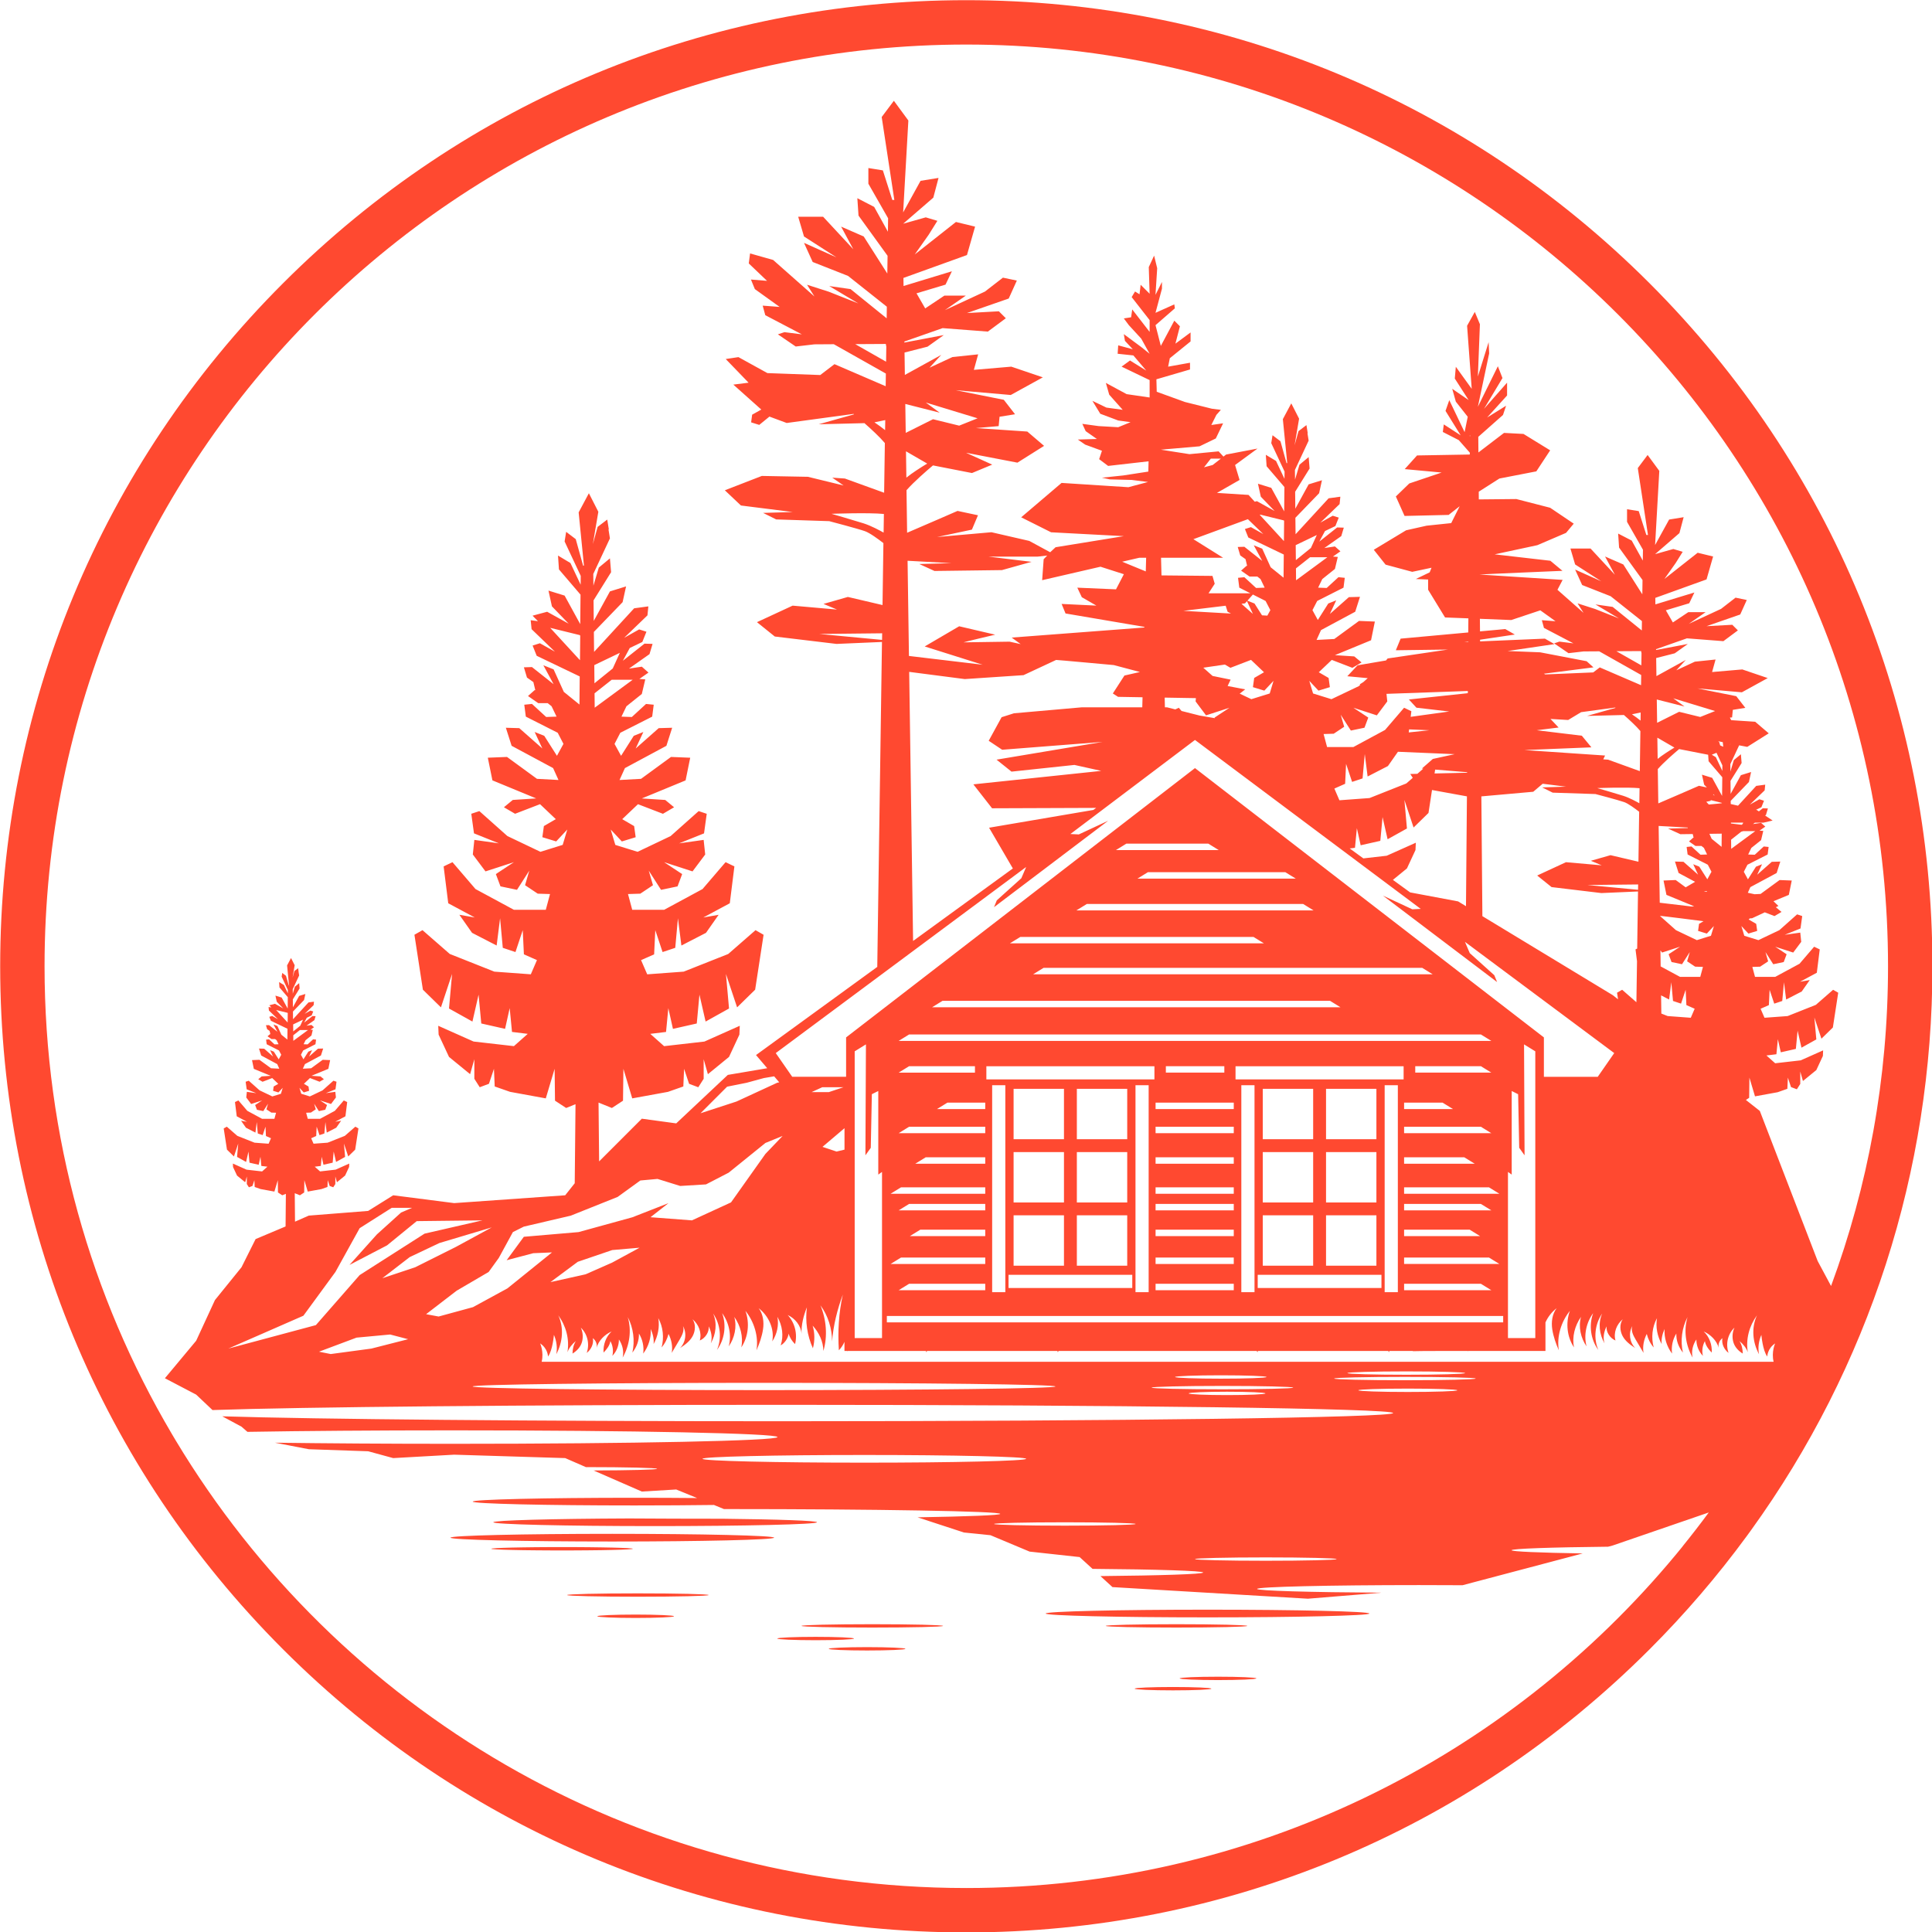<svg xmlns="http://www.w3.org/2000/svg" xmlns:xlink="http://www.w3.org/1999/xlink" width="500" zoomAndPan="magnify" viewBox="0 0 375 375" height="500" preserveAspectRatio="xMidYMid meet" version="1.0"><path fill="#ff4930" d="M 127.164 296.215 C 144.512 296.215 158.578 295.879 158.578 295.469 C 158.578 295.168 151.109 294.906 140.344 294.789 C 133.918 294.789 127.766 294.766 122.074 294.73 C 107.148 294.789 95.754 295.098 95.754 295.469 C 95.754 295.879 109.816 296.215 127.164 296.215 Z M 127.164 296.215 " fill-opacity="1" fill-rule="evenodd"/><path fill="#ff4930" d="M 118.848 299.207 C 136.195 299.207 150.258 298.875 150.258 298.461 C 150.258 298.047 136.195 297.715 118.848 297.715 C 101.5 297.715 87.438 298.047 87.438 298.461 C 87.438 298.875 101.5 299.207 118.848 299.207 Z M 118.848 299.207 " fill-opacity="1" fill-rule="evenodd"/><path fill="#ff4930" d="M 234.379 313.93 C 251.727 313.93 265.789 313.594 265.789 313.184 C 265.789 312.77 251.727 312.438 234.379 312.438 C 217.031 312.438 202.965 312.77 202.965 313.184 C 202.965 313.594 217.031 313.93 234.379 313.93 Z M 234.379 313.93 " fill-opacity="1" fill-rule="evenodd"/><path fill="#ff4930" d="M 123.812 309.27 C 116.223 309.27 110.07 309.414 110.07 309.598 C 110.07 309.777 116.223 309.922 123.812 309.922 C 131.402 309.922 137.555 309.777 137.555 309.598 C 137.555 309.414 131.402 309.27 123.812 309.27 Z M 123.812 309.27 " fill-opacity="1" fill-rule="evenodd"/><path fill="#ff4930" d="M 122.836 300.613 C 122.836 300.637 122.746 300.656 122.57 300.676 C 122.395 300.699 122.133 300.719 121.789 300.738 C 121.445 300.758 121.02 300.777 120.52 300.797 C 120.02 300.812 119.449 300.828 118.809 300.844 C 118.172 300.859 117.477 300.875 116.727 300.887 C 115.977 300.898 115.184 300.906 114.352 300.914 C 113.52 300.922 112.66 300.93 111.773 300.934 C 110.887 300.938 109.996 300.941 109.094 300.941 C 108.191 300.941 107.297 300.938 106.41 300.934 C 105.527 300.93 104.668 300.922 103.832 300.914 C 103 300.906 102.207 300.898 101.457 300.887 C 100.707 300.875 100.012 300.859 99.375 300.844 C 98.738 300.828 98.168 300.812 97.664 300.797 C 97.164 300.777 96.742 300.758 96.395 300.738 C 96.051 300.719 95.789 300.699 95.613 300.676 C 95.438 300.656 95.352 300.637 95.352 300.613 C 95.352 300.594 95.438 300.57 95.613 300.551 C 95.789 300.527 96.051 300.508 96.395 300.488 C 96.742 300.469 97.164 300.449 97.664 300.434 C 98.168 300.414 98.738 300.398 99.375 300.383 C 100.012 300.367 100.707 300.355 101.457 300.344 C 102.207 300.332 103 300.32 103.832 300.312 C 104.668 300.305 105.527 300.297 106.41 300.293 C 107.297 300.289 108.191 300.289 109.094 300.289 C 109.996 300.289 110.887 300.289 111.773 300.293 C 112.66 300.297 113.52 300.305 114.352 300.312 C 115.184 300.32 115.977 300.332 116.727 300.344 C 117.477 300.355 118.172 300.367 118.809 300.383 C 119.449 300.398 120.02 300.414 120.52 300.434 C 121.02 300.449 121.445 300.469 121.789 300.488 C 122.133 300.508 122.395 300.527 122.57 300.551 C 122.746 300.57 122.836 300.594 122.836 300.613 Z M 122.836 300.613 " fill-opacity="1" fill-rule="nonzero"/><path fill="#ff4930" d="M 242.105 315.586 C 242.105 315.406 235.953 315.258 228.363 315.258 C 220.773 315.258 214.621 315.406 214.621 315.586 C 214.621 315.766 220.773 315.91 228.363 315.91 C 235.953 315.91 242.105 315.766 242.105 315.586 Z M 242.105 315.586 " fill-opacity="1" fill-rule="evenodd"/><path fill="#ff4930" d="M 155.566 315.586 C 155.566 315.766 161.723 315.91 169.312 315.91 C 176.902 315.91 183.055 315.766 183.055 315.586 C 183.055 315.406 176.902 315.258 169.312 315.258 C 161.723 315.258 155.566 315.406 155.566 315.586 Z M 155.566 315.586 " fill-opacity="1" fill-rule="evenodd"/><path fill="#ff4930" d="M 123.383 313.387 C 119.27 313.387 115.938 313.535 115.938 313.715 C 115.938 313.895 119.273 314.043 123.383 314.043 C 127.496 314.043 130.828 313.895 130.828 313.715 C 130.828 313.535 127.496 313.387 123.383 313.387 Z M 123.383 313.387 " fill-opacity="1" fill-rule="evenodd"/><path fill="#ff4930" d="M 165.762 318.039 C 165.762 317.859 162.43 317.711 158.316 317.711 C 154.207 317.711 150.871 317.859 150.871 318.039 C 150.871 318.219 154.207 318.363 158.316 318.363 C 162.43 318.363 165.762 318.219 165.762 318.039 Z M 165.762 318.039 " fill-opacity="1" fill-rule="evenodd"/><path fill="#ff4930" d="M 236.418 325.449 C 232.305 325.449 228.973 325.594 228.973 325.773 C 228.973 325.953 232.305 326.102 236.418 326.102 C 240.531 326.102 243.863 325.953 243.863 325.773 C 243.863 325.594 240.531 325.449 236.418 325.449 Z M 236.418 325.449 " fill-opacity="1" fill-rule="evenodd"/><path fill="#ff4930" d="M 168.297 319.707 C 164.188 319.707 160.855 319.855 160.855 320.035 C 160.855 320.215 164.188 320.359 168.297 320.359 C 172.41 320.359 175.742 320.215 175.742 320.035 C 175.742 319.855 172.41 319.707 168.297 319.707 Z M 168.297 319.707 " fill-opacity="1" fill-rule="evenodd"/><path fill="#ff4930" d="M 227.684 327.445 C 223.574 327.445 220.238 327.59 220.238 327.77 C 220.238 327.949 223.574 328.098 227.684 328.098 C 231.797 328.098 235.129 327.949 235.129 327.77 C 235.129 327.59 231.797 327.445 227.684 327.445 Z M 227.684 327.445 " fill-opacity="1" fill-rule="evenodd"/><path fill="#ff4930" d="M 320.156 54.957 C 284.738 19.539 237.648 0.035 187.559 0.035 C 137.469 0.035 90.379 19.539 54.961 54.957 C 19.539 90.375 0.035 137.469 0.035 187.555 C 0.035 237.645 19.539 284.738 54.961 320.156 C 90.379 355.574 137.469 375.082 187.559 375.082 C 237.648 375.082 284.738 355.574 320.156 320.156 C 327.062 313.254 333.359 305.906 339.027 298.18 C 339.309 297.797 339.586 297.414 339.863 297.031 C 362.738 265.348 375.082 227.402 375.082 187.555 C 375.082 137.465 355.578 90.375 320.156 54.957 Z M 326.59 300.164 C 326.184 300.664 325.773 301.164 325.363 301.66 C 292.547 341.25 243 366.465 187.559 366.465 C 122.422 366.465 65.418 331.66 34.129 279.629 C 33.863 279.184 33.594 278.738 33.332 278.289 C 17.648 251.688 8.648 220.672 8.648 187.555 C 8.648 88.75 88.75 8.648 187.559 8.648 C 286.367 8.648 366.465 88.75 366.465 187.555 C 366.465 209.375 362.559 230.281 355.406 249.613 L 352.809 244.766 L 341.578 215.629 L 338.875 213.5 L 339.512 213.086 L 339.559 209.164 L 340.645 212.801 L 345.039 212 L 346.926 211.336 L 347.023 209.164 L 347.637 211.004 L 348.77 211.43 L 349.43 210.391 L 349.43 207.984 L 349.949 209.824 L 352.547 207.699 L 353.82 204.961 L 353.867 203.875 L 349.523 205.812 L 344.562 206.379 L 342.863 204.867 L 344.801 204.629 L 345.082 201.703 L 345.652 204.254 L 348.578 203.59 L 348.91 200.051 L 349.664 203.355 L 352.547 201.75 L 352.168 197.5 L 353.539 201.609 L 355.758 199.438 L 356.797 192.684 L 355.805 192.117 L 352.453 195.043 L 346.973 197.219 L 342.488 197.547 L 341.73 195.801 L 343.34 195.09 L 343.48 192.117 L 344.379 194.809 L 345.934 194.289 L 346.266 190.652 L 346.691 194.008 L 349.715 192.449 L 351.273 190.227 L 349.383 190.559 L 352.641 188.812 L 353.211 184.277 L 352.121 183.758 L 349.289 187.062 L 344.566 189.613 L 340.648 189.613 L 340.129 187.68 L 341.637 187.633 L 343.195 186.594 L 342.676 184.797 L 344.188 187.16 L 346.219 186.734 L 346.785 185.223 L 344.566 183.758 L 348.059 184.891 L 349.617 182.812 L 349.43 181.02 L 346.406 181.445 L 349.477 180.215 L 349.809 177.809 L 348.816 177.477 L 345.367 180.547 L 341.305 182.48 L 338.566 181.633 L 338 179.742 L 339.367 181.207 L 341.07 180.688 L 340.879 179.32 L 339.414 178.469 L 339.637 178.262 L 340.086 178.23 L 342.543 177.082 L 344.422 177.809 L 345.793 177.004 L 344.707 176.105 C 344.645 176.102 345.191 175.848 345.191 175.848 L 344.234 174.926 L 347.211 173.699 L 347.777 170.91 L 345.414 170.816 L 341.73 173.512 L 340.566 173.57 L 339.25 173.285 L 339.746 172.188 L 344.848 169.449 L 345.555 167.23 L 343.902 167.277 L 341.07 169.781 L 342.012 167.75 L 340.832 168.223 L 339.273 170.676 L 338.473 169.215 L 339.18 167.844 L 343.098 165.859 L 343.289 164.395 L 342.344 164.301 L 340.598 165.906 L 339.32 165.859 L 339.934 164.582 L 341.824 163.074 L 342.25 161.277 L 341.523 161.227 L 342.645 160.445 L 341.824 159.719 L 340.246 159.953 L 340.645 159.676 L 342.293 159.676 L 344.066 159.266 L 342.605 158.293 L 342.77 158.18 L 343.148 156.918 L 342.156 156.887 L 341.398 157.488 L 341 157.223 L 340.836 157.184 L 341.887 156.68 L 342.391 155.422 L 341.496 155.137 L 339.648 156.176 L 342.52 153.406 L 342.629 152.305 L 340.883 152.539 L 337.348 156.383 L 335.934 156.059 L 335.93 155.445 L 339.465 151.785 L 339.887 149.848 L 337.906 150.461 L 335.914 154.094 L 335.891 151.566 L 338.047 148.102 L 337.906 146.402 L 336.535 147.535 L 335.871 149.758 L 335.859 148.32 L 337.566 144.668 L 339.141 144.969 L 343.312 142.34 L 340.688 140.098 L 336.023 139.781 L 335.77 139.285 L 336.199 139.246 L 336.34 137.781 L 338.766 137.391 L 337.008 135.129 L 329.473 133.621 L 338.094 134.375 L 343.117 131.613 L 338.18 129.938 L 332.316 130.441 L 332.988 128.012 L 328.969 128.43 L 325.371 130.105 L 327.211 128.098 L 321.512 131.234 L 321.461 127.727 L 325.066 126.809 L 327.605 124.992 L 321.441 126.164 L 321.438 126.004 L 327.426 123.902 L 334.508 124.449 L 337.32 122.359 L 336.234 121.27 L 331.238 121.543 L 337.777 119.273 L 339.047 116.461 L 336.867 116.004 L 334.055 118.184 L 327.789 121.09 L 331.059 118.82 L 327.699 118.82 L 324.703 120.816 L 323.34 118.457 L 327.879 117.094 L 328.879 115.004 L 321.312 117.309 L 321.293 116.047 L 331.238 112.465 L 332.512 108.016 L 329.516 107.289 L 323.07 112.371 L 325.246 109.285 L 326.609 107.105 L 324.793 106.562 L 321.254 107.559 L 325.973 103.477 L 326.793 100.387 L 323.977 100.844 L 321.254 105.789 L 322.07 91.398 L 319.801 88.312 L 317.895 90.855 L 319.871 103.836 L 319.555 103.836 L 318.078 99.207 L 315.809 98.844 L 315.809 101.293 L 318.898 106.703 L 318.867 108.812 L 316.715 104.926 L 314.082 103.566 L 314.262 106.289 L 318.812 112.582 L 318.773 115.355 L 315.082 109.559 L 311.539 108.016 L 313.445 111.555 L 308.727 106.473 L 304.82 106.473 L 305.73 109.559 L 310.812 112.828 L 305.73 110.555 L 307.094 113.551 L 312.629 115.73 L 318.695 120.551 L 318.672 122.371 L 313.016 117.797 L 309.68 117.32 L 314.242 120.043 L 309.609 118.203 L 306.203 117.113 L 307.363 118.953 L 302.301 114.477 L 303.305 112.555 L 287.16 111.512 C 287.16 111.48 303.273 110.797 303.273 110.797 L 300.918 108.84 L 290.117 107.598 L 298.398 105.82 L 303.969 103.43 L 305.461 101.641 L 300.883 98.555 L 294.316 96.863 L 287.035 96.934 L 287.023 95.441 L 291.031 92.883 L 298.199 91.492 L 300.887 87.41 L 295.711 84.227 L 291.93 84.027 L 286.961 87.824 L 286.934 84.789 L 291.73 80.543 L 292.328 78.754 L 288.645 81.039 L 292.523 76.762 L 292.523 74.273 L 288.047 79.352 L 291.629 73.379 L 290.734 71.09 L 286.855 78.953 L 289.043 68.602 L 288.941 66.414 L 286.855 73.082 L 287.25 62.93 L 286.258 60.543 L 284.762 63.23 L 285.66 75.469 L 282.574 71.191 L 282.375 73.477 L 285.062 77.656 L 281.879 75.469 L 282.574 77.957 L 284.887 80.898 L 284.277 83.879 L 281.305 77.668 L 280.574 79.754 L 283.516 84.496 L 280.238 82.375 L 280.051 83.844 L 283.152 85.43 L 285.289 87.859 L 285.285 88.223 L 275.047 88.402 L 272.656 91.055 L 279.82 91.719 L 273.539 93.84 L 270.934 96.363 L 272.625 100.145 L 281.18 99.945 L 283.316 98.262 L 281.68 101.535 L 276.902 102.035 L 272.922 102.93 L 266.652 106.711 L 268.941 109.598 L 274.117 110.992 L 277.855 110.199 L 277.5 111.09 L 274.812 112.387 L 277.199 112.484 L 277.199 114.473 L 280.484 119.848 L 285.012 120.023 L 284.988 122.758 L 271.859 123.961 L 270.93 126.215 L 281.016 126.082 L 269.34 127.809 L 269.02 128.195 L 263.504 129.137 L 261.512 131.258 L 265.477 131.629 L 264.641 132.375 L 263.902 132.848 L 264.039 132.91 L 263.723 133.191 L 258.434 135.711 L 254.867 134.605 L 254.129 132.145 L 255.914 134.051 L 258.129 133.375 L 257.883 131.59 L 255.977 130.484 L 258.496 128.086 L 262.496 129.625 L 264.277 128.578 L 262.863 127.41 L 259.109 127.164 L 266.121 124.273 L 266.859 120.645 L 263.785 120.52 L 258.988 124.027 L 255.543 124.211 L 256.406 122.305 L 263.047 118.738 L 263.969 115.848 L 261.816 115.906 L 258.129 119.168 L 259.359 116.523 L 257.82 117.137 L 255.789 120.336 L 254.746 118.43 L 255.668 116.645 L 260.773 114.062 L 261.02 112.156 L 259.789 112.031 L 257.512 114.125 L 255.852 114.062 L 256.652 112.402 L 259.109 110.434 L 259.664 108.098 L 258.719 108.031 L 260.176 107.012 L 259.113 106.066 L 257.055 106.371 L 260.34 104.059 L 260.832 102.418 L 259.543 102.379 L 256.078 105.121 L 257.184 103.074 L 259.195 102.109 L 259.852 100.469 L 258.684 100.102 L 256.277 101.449 L 260.016 97.844 L 260.16 96.41 L 257.883 96.719 L 251.469 103.699 L 251.434 100.5 L 256.039 95.734 L 256.59 93.215 L 254.008 94.012 L 251.418 98.738 L 251.387 95.449 L 254.191 90.938 L 254.008 88.723 L 252.227 90.199 L 251.363 93.094 L 251.344 91.219 L 254.008 85.523 L 253.785 84.129 L 253.824 84.047 L 253.578 82.512 L 252.043 83.68 L 251.277 86.434 L 252.152 81.266 L 250.637 78.293 L 249 81.359 L 249.852 89.891 L 249.715 89.891 L 248.535 85.645 L 246.996 84.477 L 246.75 86.016 L 249.332 91.531 L 249.316 92.941 L 247.68 89.469 L 245.695 88.277 L 245.848 90.496 L 249.305 94.535 L 249.258 99.258 L 246.75 94.688 L 244.168 93.891 L 244.723 96.41 L 247.406 99.188 L 243.961 97.273 L 243.547 97.383 L 242.34 96.062 L 236.207 95.672 L 240.598 93.16 L 239.727 90.258 L 244.082 87.066 L 237.984 88.227 L 237.473 88.625 L 236.535 87.609 L 230.871 88.152 L 225.32 87.281 L 232.832 86.629 L 235.988 85.105 L 237.402 82.164 L 235.117 82.492 L 236.098 80.531 L 236.969 79.551 L 235.227 79.332 L 230 78.027 L 224.52 76.043 L 224.457 73.621 L 230.98 71.715 L 230.98 70.406 L 226.734 71.168 L 227.059 69.535 L 231.09 66.27 L 231.09 64.527 L 228.148 66.703 L 229.02 63.328 L 227.934 62.242 L 225.316 67.141 L 224.285 63.113 L 228.039 59.848 L 227.93 59.082 L 224.281 60.719 L 225.535 56.035 L 225.535 54.727 L 224.281 57.23 L 224.609 52.062 L 224.012 49.613 L 222.977 51.844 L 223.141 57.016 L 221.398 55.273 L 221.18 57.121 L 220.309 56.578 L 219.656 57.668 L 223.141 62.133 L 223.141 64.418 L 219.766 60.062 L 219.547 61.586 L 218.133 61.805 L 219.109 63.113 L 221.508 65.723 L 223.141 68.664 L 221.508 67.355 L 218.133 64.855 L 218.352 66.16 L 219.875 67.793 L 217.043 67.031 L 216.934 68.664 L 219.984 68.988 L 222.488 71.93 L 219.332 69.969 L 217.699 71.164 L 223.141 73.777 L 223.141 77.152 L 218.676 76.5 L 214.648 74.324 L 215.301 76.609 L 217.914 79.547 L 214.758 79.113 L 212.035 77.805 L 213.562 80.309 L 217.043 81.617 L 219.441 81.941 L 217.043 82.922 L 213.234 82.703 L 210.078 82.27 L 210.73 83.684 L 212.906 85.207 L 209.207 85.316 L 210.621 86.297 L 213.887 87.492 L 213.344 89.125 L 215.086 90.434 L 222.938 89.539 L 222.887 91.535 L 218.023 92.285 L 213.887 92.719 L 215.41 93.047 L 219.66 93.156 L 222.836 93.551 C 222.836 93.559 219.023 94.566 219.023 94.566 L 206.047 93.734 L 198.211 100.41 L 204.016 103.316 L 218.133 104.066 L 204.887 106.219 L 203.84 107.191 L 199.785 104.992 L 192.441 103.305 L 181.891 104.234 L 188.645 102.801 L 189.824 100.012 L 185.859 99.168 C 185.859 99.168 178.918 102.195 176.07 103.406 L 175.953 95.148 C 177.422 93.484 179.836 91.391 181.09 90.336 L 188.66 91.816 L 192.59 90.184 L 187.512 87.883 L 197.48 89.801 L 202.656 86.543 L 199.398 83.762 L 189.43 83.09 L 193.84 82.707 L 194.012 80.891 L 197.02 80.406 L 194.84 77.602 L 185.496 75.734 L 196.188 76.668 L 202.414 73.242 L 196.293 71.168 L 189.027 71.789 L 189.859 68.781 L 184.875 69.301 L 180.414 71.375 L 182.695 68.883 L 175.633 72.773 L 175.57 68.426 L 180.035 67.289 L 183.188 65.039 L 175.539 66.488 L 175.539 66.289 L 182.961 63.688 L 191.742 64.363 L 195.23 61.773 L 193.879 60.422 L 187.688 60.762 L 195.793 57.945 L 197.367 54.457 L 194.668 53.895 L 191.176 56.594 L 183.41 60.195 L 187.461 57.383 L 183.297 57.383 L 179.582 59.859 L 177.895 56.934 L 183.523 55.246 L 184.762 52.656 L 175.379 55.512 L 175.355 53.949 L 187.688 49.504 L 189.262 43.988 L 185.547 43.086 L 177.555 49.391 L 180.258 45.562 L 181.945 42.863 L 179.691 42.188 L 175.305 43.426 L 181.156 38.363 L 182.168 34.535 L 178.68 35.098 L 175.301 41.23 L 176.312 23.391 L 173.5 19.562 L 171.137 22.715 L 173.59 38.809 L 173.195 38.809 L 171.363 33.07 L 168.551 32.617 L 168.551 35.656 L 172.379 42.363 L 172.344 44.977 L 169.676 40.16 L 166.41 38.473 L 166.637 41.848 L 172.277 49.648 L 172.227 53.094 L 167.648 45.902 L 163.262 43.988 L 165.625 48.379 L 159.77 42.074 L 154.93 42.074 L 156.055 45.902 L 162.359 49.953 L 156.055 47.137 L 157.742 50.852 L 164.609 53.555 L 172.133 59.531 L 172.102 61.785 L 165.09 56.113 L 160.953 55.523 L 166.609 58.898 L 160.867 56.621 L 156.645 55.27 L 158.082 57.547 L 150.062 50.457 L 145.59 49.191 L 145.336 51.133 L 148.879 54.512 L 145.758 54.258 L 146.516 56.113 L 151.328 59.574 L 148.035 59.324 L 148.543 61.18 L 155.633 64.895 L 152.258 64.473 L 150.988 64.895 L 154.449 67.258 L 158.082 66.836 L 161.844 66.812 L 171.945 72.508 L 171.91 74.965 L 161.973 70.684 L 159.211 72.793 L 148.953 72.418 L 143.328 69.316 L 140.863 69.688 L 145.301 74.281 L 142.34 74.652 L 147.766 79.496 L 145.992 80.488 L 145.793 81.977 L 147.371 82.473 L 149.348 80.859 L 152.699 82.102 L 165.672 80.34 C 165.699 80.359 165.73 80.387 165.77 80.422 L 158.914 82.352 L 167.785 82.133 C 169.098 83.285 170.715 84.777 171.75 85.996 L 171.609 95.641 L 163.992 92.883 L 161.543 92.715 L 163.738 94.234 L 156.816 92.547 L 147.871 92.379 L 140.691 95.164 L 143.816 98.117 L 153.863 99.383 L 148.121 99.555 L 150.656 100.82 L 160.953 101.156 C 160.953 101.156 166.441 102.594 167.875 103.098 C 168.84 103.438 170.492 104.656 171.469 105.418 L 171.297 117.441 L 164.57 115.867 L 159.844 117.219 L 162.461 118.316 L 153.848 117.555 L 146.926 120.762 L 150.387 123.547 L 162.375 124.984 L 171.191 124.605 L 170.277 187.676 L 146.742 204.785 L 148.918 207.34 L 141.27 208.637 L 131.254 218.047 L 124.578 217.137 L 116.289 225.426 L 116.176 214.012 L 118.766 215.059 L 120.926 213.645 L 121.004 207.457 L 122.715 213.195 L 129.648 211.93 L 132.633 210.883 L 132.781 207.457 L 133.75 210.363 L 135.539 211.035 L 136.582 209.395 L 136.582 205.594 L 137.402 208.5 L 141.504 205.145 L 143.516 200.82 L 143.59 199.105 L 136.73 202.164 L 128.902 203.059 L 126.219 200.672 L 129.277 200.301 L 129.723 195.676 L 130.617 199.703 L 135.242 198.66 L 135.762 193.066 L 136.957 198.285 L 141.504 195.75 L 140.906 189.043 L 143.07 195.527 L 146.574 192.098 L 148.211 181.438 L 146.648 180.543 L 141.355 185.164 L 132.707 188.594 L 125.625 189.117 L 124.43 186.359 L 126.965 185.242 L 127.191 180.543 L 128.605 184.793 L 131.066 183.973 L 131.586 178.234 L 132.258 183.527 L 137.031 181.066 L 139.488 177.562 L 136.508 178.086 L 141.652 175.324 L 142.547 168.168 L 140.832 167.348 L 136.359 172.566 L 128.906 176.594 L 122.715 176.594 L 121.895 173.535 L 124.281 173.461 L 126.742 171.82 L 125.922 168.988 L 128.309 172.719 L 131.512 172.047 L 132.406 169.66 L 128.902 167.348 L 134.418 169.137 L 136.879 165.859 L 136.578 163.023 L 131.809 163.695 L 136.652 161.758 L 137.176 157.957 L 135.609 157.434 L 130.168 162.281 L 123.758 165.336 L 119.434 163.996 L 118.539 161.012 L 120.699 163.324 L 123.383 162.504 L 123.086 160.344 L 120.773 159 L 123.832 156.094 L 128.676 157.957 L 130.84 156.691 L 129.125 155.273 L 124.578 154.977 L 133.074 151.473 L 133.969 147.074 L 130.242 146.922 L 124.426 151.172 L 120.25 151.398 L 121.297 149.086 L 129.348 144.762 L 130.465 141.258 L 127.855 141.332 L 123.383 145.285 L 124.875 142.078 L 123.012 142.824 L 120.551 146.703 L 119.281 144.391 L 120.402 142.23 L 126.59 139.098 L 126.887 136.785 L 125.395 136.637 L 122.637 139.172 L 120.625 139.098 L 121.594 137.086 L 124.578 134.699 L 125.246 131.867 L 124.102 131.785 L 125.867 130.547 L 124.578 129.402 L 122.086 129.773 L 126.066 126.969 L 126.664 124.98 L 125.098 124.93 L 120.898 128.254 L 122.238 125.777 L 124.676 124.605 L 125.473 122.617 L 124.055 122.168 L 121.141 123.805 L 125.672 119.438 L 125.844 117.699 L 123.086 118.07 L 115.309 126.531 L 115.27 122.656 L 120.848 116.879 L 121.52 113.82 L 118.391 114.789 L 115.246 120.52 L 115.207 116.531 L 118.613 111.062 L 118.387 108.379 L 116.227 110.168 L 115.18 113.68 L 115.156 111.406 L 118.387 104.5 L 118.117 102.812 L 118.164 102.711 L 117.867 100.848 L 116 102.266 L 115.074 105.605 L 116.137 99.336 L 114.301 95.738 L 112.316 99.453 L 113.344 109.793 L 113.18 109.793 L 111.754 104.648 L 109.891 103.23 L 109.59 105.098 L 112.719 111.777 L 112.703 113.488 L 110.719 109.281 L 108.309 107.836 L 108.492 110.523 L 112.68 115.422 L 112.625 121.145 L 109.59 115.605 L 106.461 114.637 L 107.129 117.695 L 110.383 121.062 L 106.203 118.742 L 103.367 119.504 L 104.418 120.57 L 103.004 120.379 L 103.18 122.121 L 107.711 126.488 L 104.793 124.855 L 103.379 125.301 L 104.172 127.289 L 112.523 131.297 L 112.473 136.75 L 109.441 134.297 L 107.453 129.922 L 105.465 129.129 L 107.453 132.801 L 103.254 129.477 L 101.688 129.527 L 102.285 131.516 L 103.527 132.391 L 103.902 133.969 L 103.777 133.949 L 102.484 135.094 L 104.473 136.484 L 106.312 136.484 L 107.059 137.082 L 108.027 139.094 L 106.012 139.168 L 103.254 136.633 L 101.762 136.785 L 102.062 139.094 L 108.25 142.227 L 109.367 144.387 L 108.102 146.699 L 105.641 142.824 L 103.777 142.078 L 105.27 145.281 L 100.793 141.332 L 98.188 141.258 L 99.305 144.758 L 107.355 149.082 L 108.402 151.395 L 104.227 151.172 L 98.41 146.922 L 94.684 147.07 L 95.578 151.469 L 104.074 154.973 L 99.527 155.27 L 97.812 156.688 L 99.977 157.953 L 104.82 156.09 L 107.879 158.996 L 105.566 160.34 L 105.27 162.5 L 107.953 163.32 L 110.113 161.008 L 109.219 163.992 L 104.895 165.336 L 98.484 162.277 L 93.043 157.434 L 91.477 157.953 L 92 161.754 L 96.844 163.695 L 92.07 163.023 L 91.773 165.855 L 94.234 169.137 L 99.75 167.348 L 96.246 169.656 L 97.141 172.043 L 100.348 172.715 L 102.734 168.988 L 101.914 171.82 L 104.375 173.461 L 106.758 173.535 L 105.938 176.59 L 99.75 176.59 L 92.297 172.566 L 87.824 167.348 L 86.109 168.168 L 87.004 175.324 L 92.148 178.082 L 89.164 177.559 L 91.625 181.062 L 96.398 183.523 L 97.066 178.23 L 97.59 183.973 L 100.051 184.793 L 101.465 180.543 L 101.688 185.238 L 104.223 186.355 L 103.031 189.113 L 95.949 188.594 L 87.301 185.164 L 82.008 180.543 L 80.441 181.434 L 82.082 192.098 L 85.586 195.527 L 87.746 189.039 L 87.152 195.75 L 91.699 198.285 L 92.891 193.066 L 93.414 198.656 L 98.035 199.699 L 98.93 195.676 L 99.379 200.297 L 102.434 200.672 L 99.75 203.055 L 91.922 202.16 L 85.062 199.105 L 85.137 200.82 L 87.152 205.145 L 91.25 208.496 L 92.07 205.59 L 92.07 209.391 L 93.117 211.031 L 94.906 210.359 L 95.875 207.453 L 96.023 210.883 L 99.004 211.926 L 105.938 213.195 L 107.652 207.453 L 107.727 213.641 L 109.891 215.059 L 111.707 214.324 L 111.555 229.668 L 109.703 232.004 L 88.156 233.523 L 76.32 232.004 L 71.461 235.039 L 59.93 235.949 L 57.262 237.125 L 57.211 231.602 L 58.211 232.004 L 59.043 231.457 L 59.074 229.07 L 59.734 231.285 L 62.41 230.797 L 63.562 230.391 L 63.617 229.07 L 63.992 230.191 L 64.684 230.449 L 65.086 229.816 L 65.086 228.352 L 65.402 229.473 L 66.984 228.176 L 67.762 226.508 L 67.793 225.848 L 65.145 227.027 L 62.125 227.371 L 61.09 226.453 L 62.27 226.309 L 62.441 224.523 L 62.785 226.078 L 64.57 225.676 L 64.77 223.516 L 65.23 225.531 L 66.984 224.555 L 66.758 221.965 L 67.59 224.465 L 68.941 223.145 L 69.574 219.027 L 68.973 218.684 L 66.93 220.469 L 63.59 221.793 L 60.859 221.992 L 60.398 220.93 L 61.375 220.496 L 61.465 218.684 L 62.012 220.324 L 62.961 220.008 L 63.16 217.793 L 63.422 219.836 L 65.262 218.887 L 66.211 217.535 L 65.062 217.734 L 67.047 216.672 L 67.391 213.91 L 66.73 213.594 L 65.004 215.605 L 62.125 217.16 L 59.738 217.16 L 59.422 215.98 L 60.344 215.949 L 61.293 215.316 L 60.973 214.223 L 61.895 215.664 L 63.133 215.402 L 63.477 214.484 L 62.125 213.59 L 64.254 214.281 L 65.203 213.016 L 65.086 211.922 L 63.246 212.18 L 65.117 211.434 L 65.316 209.965 L 64.715 209.766 L 62.613 211.637 L 60.141 212.816 L 58.469 212.297 L 58.125 211.145 L 58.957 212.039 L 59.996 211.723 L 59.879 210.887 L 58.988 210.367 L 60.168 209.246 L 62.035 209.965 L 62.871 209.477 L 62.207 208.93 L 60.453 208.812 L 63.734 207.461 L 64.078 205.766 L 62.641 205.707 L 60.395 207.348 L 58.785 207.434 L 59.188 206.539 L 62.293 204.871 L 62.727 203.52 L 61.719 203.547 L 59.992 205.074 L 60.57 203.836 L 59.848 204.125 L 58.898 205.617 L 58.41 204.727 L 58.844 203.895 L 61.23 202.684 L 61.348 201.793 L 60.77 201.734 L 59.707 202.715 L 58.93 202.684 L 59.305 201.91 L 60.453 200.988 L 60.711 199.895 L 60.27 199.863 L 60.953 199.387 L 60.453 198.945 L 59.492 199.086 L 61.027 198.004 L 61.258 197.238 L 60.652 197.219 L 59.035 198.5 L 59.551 197.543 L 60.492 197.09 L 60.797 196.324 L 60.25 196.152 L 59.125 196.785 L 60.875 195.098 L 60.941 194.426 L 59.879 194.57 L 56.875 197.836 L 56.863 196.34 L 59.016 194.109 L 59.273 192.93 L 58.066 193.305 L 56.852 195.516 L 56.84 193.977 L 58.152 191.863 L 58.066 190.828 L 57.23 191.52 L 56.828 192.875 L 56.82 192 L 58.066 189.336 L 57.961 188.684 C 57.98 188.645 57.867 187.926 57.867 187.926 L 57.145 188.473 L 56.789 189.762 L 57.195 187.344 L 56.488 185.953 L 55.723 187.387 L 56.117 191.379 C 56.055 191.379 55.504 189.395 55.504 189.395 L 54.785 188.848 L 54.668 189.566 L 55.875 192.145 L 55.871 192.805 L 55.102 191.18 L 54.176 190.625 L 54.246 191.66 L 55.863 193.551 L 55.84 195.762 L 54.668 193.625 L 53.461 193.25 L 53.719 194.43 L 54.977 195.73 L 53.363 194.832 L 52.27 195.129 L 52.676 195.539 L 52.129 195.465 L 52.195 196.137 L 53.945 197.824 L 52.82 197.191 L 52.273 197.367 L 52.578 198.133 L 55.801 199.68 L 55.781 201.781 L 54.613 200.836 L 53.844 199.148 L 53.078 198.84 L 53.844 200.258 L 52.223 198.977 L 51.621 198.996 L 51.848 199.762 L 52.328 200.098 L 52.473 200.707 C 52.426 200.703 51.926 201.145 51.926 201.145 L 52.695 201.68 L 53.402 201.68 L 53.691 201.91 L 54.066 202.688 L 53.289 202.715 L 52.227 201.738 L 51.648 201.797 L 51.766 202.688 L 54.152 203.895 L 54.586 204.73 L 54.098 205.621 L 53.148 204.125 L 52.426 203.84 L 53.004 205.074 L 51.277 203.551 L 50.27 203.523 L 50.703 204.875 L 53.809 206.543 L 54.211 207.434 L 52.602 207.348 L 50.355 205.707 L 48.918 205.766 L 49.266 207.465 L 52.543 208.816 L 50.789 208.93 L 50.125 209.477 L 50.961 209.969 L 52.832 209.25 L 54.012 210.371 L 53.117 210.891 L 53.004 211.723 L 54.039 212.039 L 54.875 211.148 L 54.527 212.301 L 52.859 212.816 L 50.387 211.637 L 48.285 209.77 L 47.68 209.969 L 47.883 211.434 L 49.754 212.184 L 47.914 211.926 L 47.797 213.02 L 48.746 214.285 L 50.875 213.594 L 49.523 214.484 L 49.867 215.406 L 51.105 215.664 L 52.027 214.227 L 51.711 215.32 L 52.66 215.953 L 53.582 215.98 L 53.262 217.164 L 50.875 217.164 L 48 215.609 L 46.273 213.594 L 45.609 213.91 L 45.953 216.672 L 47.941 217.738 L 46.789 217.535 L 47.738 218.887 L 49.578 219.836 L 49.836 217.793 L 50.039 220.012 L 50.988 220.324 L 51.535 218.688 L 51.621 220.5 L 52.598 220.93 L 52.137 221.996 L 49.406 221.793 L 46.066 220.469 L 44.023 218.688 L 43.422 219.031 L 44.055 223.145 L 45.406 224.469 L 46.242 221.965 L 46.012 224.555 L 47.766 225.535 L 48.227 223.52 L 48.426 225.676 L 50.211 226.082 L 50.555 224.527 L 50.727 226.309 L 51.906 226.453 L 50.871 227.375 L 47.852 227.031 L 45.203 225.848 L 45.23 226.512 L 46.008 228.18 L 47.59 229.477 L 47.906 228.352 L 47.906 229.82 L 48.312 230.453 L 49 230.195 L 49.375 229.07 L 49.434 230.395 L 50.586 230.797 L 53.262 231.285 L 53.922 229.07 L 53.953 231.457 L 54.785 232.004 L 55.488 231.723 L 55.43 238.055 L 49.613 240.504 L 46.879 245.969 L 41.723 252.34 L 38.078 260.234 L 32.008 267.516 L 38.078 270.695 L 41.246 273.691 C 58.457 273.098 101.473 272.676 151.812 272.676 C 217.309 272.676 270.402 273.391 270.402 274.27 C 270.402 275.148 217.309 275.863 151.812 275.863 C 103.23 275.863 61.473 275.469 43.145 274.906 L 46.883 276.922 L 48.027 277.922 C 58.883 277.738 72.746 277.629 87.852 277.629 C 122.676 277.629 150.906 278.211 150.906 278.934 C 150.906 279.656 122.676 280.242 87.852 280.242 C 75.121 280.242 63.273 280.16 53.363 280.027 L 59.934 281.293 L 71.465 281.691 L 76.32 283.016 L 88.156 282.352 L 109.707 283.016 L 113.719 284.766 L 113.805 284.766 C 121.395 284.766 127.547 284.914 127.547 285.094 C 127.547 285.262 122.141 285.402 115.211 285.418 L 124.578 289.508 L 131.254 289.109 L 135.309 290.77 C 131.574 290.734 127.473 290.715 123.168 290.715 C 105.82 290.715 91.758 291.047 91.758 291.461 C 91.758 291.875 105.82 292.207 123.168 292.207 C 128.77 292.207 134.027 292.172 138.578 292.113 L 140.52 292.91 L 140.777 292.91 C 170.254 292.91 194.152 293.328 194.152 293.844 C 194.152 294.105 188.004 294.34 178.098 294.512 L 187.098 297.457 L 192.254 297.984 L 199.844 301.164 L 209.555 302.227 L 212.059 304.516 C 224.535 304.613 233.531 304.895 233.531 305.223 C 233.531 305.539 225.266 305.809 213.594 305.918 L 215.93 308.055 L 253.863 310.309 L 268.16 309.137 C 254.309 309.059 244 308.766 244 308.41 C 244 307.996 258.062 307.664 275.41 307.664 C 278.344 307.664 281.184 307.672 283.875 307.691 L 307.207 301.52 C 298.871 301.383 293.395 301.156 293.395 300.898 C 293.395 300.594 301.094 300.332 312.129 300.215 L 313.047 299.973 L 331.672 293.57 C 330.023 295.805 328.328 298 326.582 300.152 Z M 337.977 161.43 L 338.355 161.324 L 340.688 161.324 L 336.023 164.758 L 336.004 162.988 Z M 335.973 159.836 L 335.973 159.672 L 338.359 159.672 L 338.238 159.938 L 338.051 160.09 Z M 335.809 144.641 L 335.859 144.336 C 335.891 144.34 335.809 144.641 335.809 144.641 Z M 323.691 197.215 L 322.465 196.73 L 322.414 193.199 L 323.973 194.004 L 324.398 190.648 L 324.73 194.285 L 326.289 194.805 L 327.184 192.113 L 327.328 195.09 L 328.934 195.797 L 328.18 197.547 Z M 326.098 189.613 L 322.332 187.578 L 322.289 184.469 L 322.605 184.891 L 326.098 183.754 L 323.879 185.219 L 324.445 186.73 L 326.477 187.156 L 327.988 184.793 L 327.469 186.59 L 329.027 187.629 L 330.539 187.676 L 330.02 189.613 Z M 329.359 182.48 L 325.297 180.543 L 322.191 177.777 C 322.191 177.715 330.656 178.809 330.656 178.809 L 329.785 179.316 L 329.594 180.688 L 331.297 181.207 L 332.664 179.742 L 332.098 181.629 Z M 327.578 160.625 L 327.605 160.723 L 323.777 160.828 L 326.16 161.918 L 328.559 161.887 L 328.73 162.605 L 328.652 162.594 L 327.832 163.32 L 329.09 164.203 L 330.258 164.203 L 330.73 164.578 L 331.344 165.855 L 330.066 165.902 L 328.32 164.297 L 327.375 164.391 L 327.566 165.855 L 331.484 167.84 L 332.195 169.207 L 331.391 170.672 L 329.832 168.219 L 328.652 167.746 L 329.598 169.773 L 326.762 167.273 L 325.109 167.227 L 325.816 169.445 L 329.016 171.16 L 327.188 172.23 L 325.25 170.812 L 322.891 170.91 L 323.457 173.695 L 328.84 175.914 L 328.312 175.949 C 326.176 175.695 323.832 175.414 322.156 175.219 L 321.941 160.316 Z M 331.324 173.082 C 330.988 173.086 330.77 173.09 330.738 173.09 C 330.691 173.09 330.902 173.031 331.258 172.941 Z M 332.238 162.816 L 331.797 161.844 L 334.184 161.812 L 334.16 164.371 Z M 331.676 156.156 L 331.188 155.625 L 332.016 155.449 L 332.074 155.309 L 334.18 155.828 L 334.242 155.891 C 334.242 155.93 331.676 156.156 331.676 156.156 Z M 332.52 154.258 L 332.562 154.152 L 332.836 154.434 Z M 332.332 150.977 L 330.348 150.363 L 330.773 152.301 L 331.305 152.848 L 329.766 152.52 C 329.766 152.52 324.172 154.965 321.875 155.938 L 321.777 149.277 C 322.961 147.934 324.91 146.246 325.922 145.395 L 331.551 146.496 L 331.637 147.758 L 334.293 150.859 L 334.254 154.488 Z M 324.785 135.543 L 332.895 138.012 L 330.016 139.164 L 325.918 138.16 L 321.648 140.293 L 321.582 135.773 L 326.965 137.133 Z M 325.004 145.102 C 323.961 145.734 322.656 146.57 321.75 147.301 L 321.691 143.184 Z M 333.047 146.969 L 332.254 146.492 L 333.172 146.113 L 334.312 148.551 L 334.305 149.637 Z M 333.5 143.879 L 334.391 144.051 L 334.48 144.945 L 333.883 144.676 L 333.703 144.035 L 333.496 143.879 Z M 312.598 165.988 L 308.785 167.078 L 310.895 167.961 L 303.953 167.352 L 298.367 169.938 L 301.16 172.184 L 310.828 173.344 L 317.938 173.035 L 317.777 184.117 L 317.453 184.273 L 317.742 186.57 L 317.625 194.531 L 314.859 192.113 L 313.867 192.68 L 314.062 193.965 L 313.051 193.168 L 287.73 177.824 L 287.531 154.578 L 297.602 153.68 L 299.434 152.125 L 303.961 152.695 L 299.328 152.832 L 301.375 153.852 L 309.68 154.125 C 309.68 154.125 314.105 155.281 315.262 155.691 C 316.043 155.965 317.371 156.949 318.16 157.562 L 318.02 167.258 Z M 317.961 171.672 L 317.945 172.707 L 308.105 171.777 Z M 231.945 149.086 L 164.227 201.359 L 164.227 209.004 L 153.77 209.004 L 150.574 204.402 L 199.176 168.281 L 198.242 170.465 L 193.48 174.754 L 192.938 176.082 L 215.094 159.309 L 209.398 161.961 L 207.762 161.883 L 231.945 143.625 L 275.762 176.414 L 274.125 176.492 L 268.43 173.84 L 290.586 190.617 L 290.043 189.289 L 285.281 185 L 284.348 182.816 L 313.32 204.402 L 310.121 209.008 L 299.668 209.008 L 299.668 201.359 L 231.949 149.09 Z M 295.816 202.711 L 298 204.062 L 298 259.715 L 292.695 259.715 L 292.695 227.469 L 293.422 227.988 L 293.422 211.762 L 294.668 212.387 L 294.879 222.789 L 295.918 224.246 Z M 226.582 165.004 L 216.594 165.004 L 218.621 163.754 L 234.539 163.754 L 236.566 165.004 Z M 249.484 169.293 L 251.516 170.543 L 220.777 170.543 L 222.805 169.293 Z M 231.945 175.457 L 252.934 175.457 L 254.961 176.707 L 208.93 176.707 L 210.961 175.457 Z M 220.676 181.855 L 243.301 181.855 L 245.328 183.102 L 196.02 183.102 L 198.051 181.855 Z M 276.055 187.859 L 278.082 189.109 L 200.531 189.109 L 202.559 187.859 Z M 220.551 194.258 L 258.156 194.258 L 260.184 195.508 L 180.918 195.508 L 182.945 194.258 Z M 231.945 200.793 L 287.445 200.793 L 289.473 202.043 L 174.422 202.043 L 176.449 200.793 Z M 272.535 245.332 L 272.535 244.086 L 289.004 244.086 L 291.031 245.332 Z M 289.469 250.43 L 272.535 250.43 L 272.535 249.184 L 287.445 249.184 L 289.473 250.43 Z M 285.258 238.676 L 287.285 239.926 L 272.535 239.926 L 272.535 238.676 Z M 272.535 234.93 L 272.535 233.684 L 287.441 233.684 L 289.473 234.93 Z M 272.535 231.707 L 272.535 230.457 L 289 230.457 L 291.031 231.707 Z M 280.004 214.023 L 282.031 215.27 L 272.535 215.27 L 272.535 214.023 Z M 274.699 208.195 L 274.699 206.949 L 287.441 206.949 L 289.469 208.195 Z M 287.441 218.703 L 289.469 219.953 L 272.535 219.953 L 272.535 218.703 L 287.445 218.703 Z M 284.219 224.633 L 286.246 225.879 L 272.535 225.879 L 272.535 224.633 Z M 239.816 209.512 L 239.816 206.957 L 272.441 206.957 L 272.441 209.512 Z M 271.32 210.637 L 271.32 250.809 L 268.762 250.809 L 268.762 210.637 Z M 254.883 223.621 L 254.883 233.398 L 245.102 233.398 L 245.102 223.621 Z M 245.102 221.121 L 245.102 211.344 L 254.883 211.344 L 254.883 221.121 Z M 254.883 235.895 L 254.883 245.672 L 245.102 245.672 L 245.102 235.895 Z M 268.141 247.441 L 268.141 250 L 244.121 250 L 244.121 247.441 Z M 267.16 223.621 L 267.16 233.398 L 257.383 233.398 L 257.383 223.621 Z M 257.383 221.121 L 257.383 211.344 L 267.16 211.344 L 267.16 221.121 Z M 267.16 235.895 L 267.16 245.672 L 257.383 245.672 L 257.383 235.895 Z M 243.5 210.637 L 243.5 250.812 L 240.941 250.812 L 240.941 210.637 Z M 231.949 245.336 L 224.297 245.336 L 224.297 244.086 L 239.473 244.086 L 239.473 245.336 L 231.945 245.336 Z M 239.473 249.184 L 239.473 250.434 L 224.297 250.434 L 224.297 249.184 Z M 231.949 239.926 L 224.297 239.926 L 224.297 238.676 L 239.473 238.676 L 239.473 239.926 L 231.945 239.926 Z M 231.949 234.934 L 224.297 234.934 L 224.297 233.684 L 239.473 233.684 L 239.473 234.934 L 231.945 234.934 Z M 231.949 231.707 L 224.297 231.707 L 224.297 230.457 L 239.473 230.457 L 239.473 231.707 L 231.945 231.707 Z M 231.949 225.883 L 224.297 225.883 L 224.297 224.633 L 239.473 224.633 L 239.473 225.883 L 231.945 225.883 Z M 231.949 219.953 L 224.297 219.953 L 224.297 218.703 L 239.473 218.703 L 239.473 219.953 L 231.945 219.953 Z M 231.949 215.27 L 224.297 215.27 L 224.297 214.023 L 239.473 214.023 L 239.473 215.27 L 231.945 215.27 Z M 226.293 208.195 L 226.293 206.949 L 237.641 206.949 L 237.641 208.195 Z M 191.453 209.512 L 191.453 206.957 L 224.074 206.957 L 224.074 209.512 Z M 222.953 210.637 L 222.953 250.809 L 220.398 250.809 L 220.398 210.637 Z M 206.516 223.621 L 206.516 233.398 L 196.738 233.398 L 196.738 223.621 Z M 196.738 221.121 L 196.738 211.344 L 206.516 211.344 L 206.516 221.121 Z M 206.516 235.895 L 206.516 245.672 L 196.738 245.672 L 196.738 235.895 Z M 219.773 247.441 L 219.773 250 L 195.758 250 L 195.758 247.441 Z M 218.793 223.621 L 218.793 233.398 L 209.016 233.398 L 209.016 223.621 Z M 209.016 221.121 L 209.016 211.344 L 218.793 211.344 L 218.793 221.121 Z M 218.793 235.895 L 218.793 245.672 L 209.016 245.672 L 209.016 235.895 Z M 195.133 210.637 L 195.133 250.812 L 192.578 250.812 L 192.578 210.637 Z M 176.453 206.949 L 189.238 206.949 L 189.238 208.199 L 174.426 208.199 Z M 191.234 214.023 L 191.234 215.27 L 181.863 215.27 L 183.891 214.023 Z M 176.453 218.703 L 191.234 218.703 L 191.234 219.953 L 174.426 219.953 Z M 191.234 224.633 L 191.234 225.883 L 177.648 225.883 L 179.676 224.633 Z M 174.895 230.457 L 191.234 230.457 L 191.234 231.707 L 172.863 231.707 Z M 174.426 234.934 L 176.453 233.684 L 191.234 233.684 L 191.234 234.934 Z M 191.234 238.676 L 191.234 239.926 L 176.609 239.926 L 178.637 238.676 Z M 174.895 244.086 L 191.234 244.086 L 191.234 245.336 L 172.867 245.336 Z M 191.234 249.184 L 191.234 250.43 L 174.426 250.43 L 176.453 249.184 Z M 231.949 255.426 L 291.766 255.426 L 291.766 256.672 L 172.137 256.672 L 172.137 255.426 Z M 169.016 222.789 L 169.227 212.383 L 170.473 211.762 L 170.473 227.988 L 171.199 227.469 L 171.199 259.715 L 165.895 259.715 L 165.895 204.062 L 168.078 202.711 L 167.977 224.242 Z M 163.918 218.98 L 163.918 223.145 L 162.375 223.516 L 159.645 222.605 Z M 157.52 211.984 L 159.598 211.031 L 163.715 211.031 L 160.859 211.984 Z M 122.77 236.266 L 112.301 239.148 L 101.676 240.059 L 98.34 244.609 L 103.5 243.246 L 107.141 243.094 L 98.492 250.074 L 91.812 253.715 L 85.137 255.535 L 82.707 255.082 L 88.625 250.531 L 94.848 246.887 L 96.82 244.156 L 99.551 239.148 L 101.676 238.086 L 110.781 235.961 L 119.887 232.32 L 124.289 229.133 L 127.625 228.828 L 132.027 230.195 L 137.035 229.891 L 141.438 227.613 L 148.566 221.848 L 151.906 220.484 L 148.566 223.973 L 141.891 233.383 L 134.305 236.871 L 126.262 236.262 L 129.75 233.531 L 122.77 236.262 Z M 124.137 242.184 L 118.824 245.066 L 113.668 247.34 L 106.84 248.859 L 112.148 244.914 L 118.828 242.637 L 124.137 242.18 Z M 148.301 268.406 C 179.543 268.406 204.867 268.723 204.867 269.113 C 204.867 269.504 179.543 269.82 148.301 269.82 C 117.062 269.82 91.738 269.504 91.738 269.113 C 91.738 268.723 117.062 268.406 148.301 268.406 Z M 58.285 199.09 L 56.918 200.199 L 56.902 198.836 L 58.816 197.918 Z M 59.777 199.934 L 56.934 202.027 L 56.926 200.945 L 58.207 199.934 L 59.781 199.934 Z M 58.887 255.383 L 65.105 246.887 L 69.812 238.387 L 76.031 234.441 L 79.977 234.441 L 77.852 235.352 L 73.148 239.602 L 67.84 245.52 L 75.121 241.727 L 80.887 237.02 L 93.633 236.871 L 82.406 239.449 L 69.809 247.492 L 61.312 257.203 L 44.316 261.758 L 58.883 255.383 Z M 69.203 259.633 L 75.73 259.027 L 79.219 259.938 L 72.086 261.758 L 64.195 262.82 L 61.918 262.363 Z M 74.211 248.102 L 79.523 244.004 L 85.289 241.27 L 95.457 238.234 L 88.477 242.031 L 80.586 245.977 Z M 112.574 128.148 L 106.793 121.863 L 112.52 123.27 L 112.621 123.371 Z M 118.926 129.758 L 115.383 132.625 L 115.352 129.098 L 120.309 126.719 L 118.93 129.758 Z M 122.797 131.945 L 115.43 137.363 L 115.402 134.57 L 118.727 131.945 Z M 135.973 216.082 L 141.133 210.922 L 144.926 210.164 L 148.262 209.254 L 150.262 208.914 L 151.246 210.074 L 150.844 210.164 L 142.953 213.805 Z M 171.207 124.203 L 159.012 123.051 L 171.227 122.922 Z M 171.508 103.379 C 170.859 103.012 169.113 102.059 167.633 101.586 C 165.777 100.996 161.387 99.73 161.387 99.73 C 161.387 99.73 168.57 99.461 171.562 99.762 Z M 171.797 83.492 C 171.223 83.012 170.488 82.488 169.727 81.977 L 171.828 81.539 Z M 171.988 70.203 L 165.996 66.797 L 171.938 66.762 L 172.031 67.289 Z M 179.691 78.129 L 189.746 81.191 L 186.176 82.617 L 181.098 81.371 L 175.801 84.02 L 175.719 78.41 L 182.391 80.098 L 179.691 78.125 Z M 179.965 89.98 C 178.668 90.766 177.051 91.801 175.926 92.707 L 175.852 87.598 L 179.965 89.977 Z M 181.395 110.824 L 194.477 110.656 L 200.215 109.051 L 191.859 108.039 L 201.398 108.039 L 203.262 107.828 L 202.574 108.547 L 202.281 112.613 L 213.605 110 L 218.141 111.453 L 216.617 114.391 L 209.105 114.066 L 209.977 115.914 L 212.805 117.547 L 206.059 117.223 L 206.82 119.074 L 222.117 121.676 L 222.113 121.797 L 196.367 123.754 L 198.113 125.02 L 195.957 124.547 C 195.957 124.547 187.32 124.68 187.066 124.68 C 186.812 124.68 193.164 123.191 193.164 123.191 L 186.176 121.559 L 179.484 125.477 L 190.727 129.023 C 190.727 129.023 181.297 127.891 176.426 127.32 L 176.16 108.844 L 184.684 109.309 L 178.438 109.477 L 181.391 110.828 Z M 217.812 109.027 L 221.152 108.258 L 222.465 108.258 L 222.395 110.91 Z M 209.977 137.289 L 196.805 138.449 L 194.41 139.211 L 191.906 143.785 L 194.52 145.527 L 214.004 144.004 L 193.43 147.449 L 196.332 149.773 L 208.547 148.473 L 213.75 149.629 L 188.93 152.242 L 192.559 156.887 L 212.762 156.812 L 212.215 157.211 L 191.98 160.66 L 196.594 168.566 L 177.23 182.641 L 176.473 130.41 L 187.266 131.809 L 198.664 131.047 L 204.992 128.094 C 204.961 128.062 216.184 129.09 216.184 129.09 L 221.262 130.434 L 218.25 131.121 L 216 134.605 L 217.016 135.258 L 221.766 135.34 L 221.715 137.293 L 209.977 137.293 Z M 231.645 104.652 L 242.211 100.773 L 245.207 103.664 L 242.805 102.316 L 241.637 102.684 L 242.293 104.324 L 249.18 107.633 L 249.137 112.129 L 246.637 110.105 L 244.996 106.496 L 243.355 105.84 L 244.996 108.871 L 241.531 106.129 L 240.242 106.168 L 240.73 107.809 L 241.758 108.531 L 242.066 109.836 L 241.961 109.82 L 240.895 110.762 L 242.535 111.91 L 244.051 111.91 L 244.668 112.402 L 245.469 114.062 L 243.805 114.125 L 241.531 112.035 L 240.301 112.156 L 240.547 114.062 L 242.699 115.156 L 234.578 115.156 L 235.777 113.305 L 235.34 111.781 L 225.445 111.684 L 225.355 108.262 L 237.41 108.262 L 231.641 104.656 Z M 233.699 90.703 L 235.016 89.023 L 236.965 89.023 L 235.379 90.258 Z M 244.516 99.926 L 244.621 99.887 L 249.164 101.004 L 249.246 101.086 L 249.207 105.027 Z M 242.887 135.711 L 240.625 134.637 L 241.691 133.805 L 238.281 133.152 L 238.863 131.918 L 235.359 131.199 L 233.562 129.602 L 237.754 128.992 L 238.824 129.621 L 242.824 128.086 L 245.344 130.484 L 243.438 131.59 L 243.191 133.375 L 245.406 134.051 L 247.191 132.145 L 246.453 134.602 Z M 235.793 139.395 L 232.84 138.887 L 229.336 138 L 228.801 137.375 L 228.129 137.695 L 226.523 137.289 L 226.109 137.289 L 226.062 135.406 L 232.129 135.508 L 232.062 136.141 L 234.09 138.848 L 238.641 137.375 L 235.75 139.281 Z M 229.719 118.562 L 237.902 117.57 L 238.273 118.738 L 238.93 119.09 L 229.719 118.566 Z M 243.191 119.168 L 240.965 117.199 L 241.656 117.113 L 242.039 116.684 Z M 242.125 116.586 L 243.184 115.398 L 245.652 116.648 L 246.574 118.43 L 245.992 119.492 L 244.957 119.434 L 243.5 117.141 L 242.121 116.59 Z M 254.449 106.355 L 251.527 108.723 L 251.496 105.812 L 255.59 103.848 Z M 257.641 108.16 L 251.566 112.633 L 251.543 110.324 L 254.285 108.156 L 257.641 108.156 Z M 260.23 138.727 L 262.199 141.801 L 264.844 141.25 L 265.582 139.281 L 262.691 137.375 L 267.242 138.852 L 269.27 136.145 L 269.117 134.676 L 284.906 134.121 L 284.902 134.547 L 273.465 135.77 L 274.926 137.363 L 281.293 138.102 L 273.812 139.137 L 273.945 138.047 L 272.531 137.375 L 268.84 141.68 L 262.691 145 L 257.586 145 L 256.91 142.477 L 258.875 142.414 L 260.906 141.062 Z M 284.211 124.625 L 284.988 124.508 L 284.988 124.594 Z M 269.148 166.098 L 264.625 166.613 L 261.973 164.684 L 263 164.559 L 263.367 160.746 L 264.105 164.066 L 267.918 163.207 L 268.352 158.594 L 269.332 162.898 L 273.086 160.809 L 272.594 155.27 L 274.375 160.621 L 277.27 157.793 L 277.953 153.34 L 284.73 154.574 L 284.547 175.891 L 283.016 174.961 L 273.707 173.215 L 270.363 170.785 L 273.086 168.559 L 274.746 164.988 L 274.809 163.574 L 269.152 166.098 Z M 269.395 148.691 L 271.34 145.918 L 282.355 146.383 L 278.109 147.312 L 275.988 149.172 L 276.262 149.191 L 275.105 150.199 L 273.73 150.23 L 274.215 150.977 L 272.961 152.07 L 265.824 154.902 L 259.98 155.332 L 259 153.059 L 261.09 152.133 L 261.273 148.262 L 262.441 151.766 L 264.473 151.09 L 264.902 146.352 L 265.453 150.719 L 269.391 148.691 Z M 273.434 142.168 L 273.504 141.574 L 277.445 141.738 L 273.434 142.164 Z M 278.445 150.129 L 278.562 149.379 L 284.77 149.883 L 284.77 149.988 Z M 285.328 84.727 L 285.262 84.602 L 285.332 84.414 Z M 315.07 154.465 C 313.57 153.988 310.031 152.969 310.031 152.969 C 310.031 152.969 315.828 152.75 318.238 152.992 L 318.195 155.91 C 317.672 155.613 316.262 154.844 315.07 154.465 Z M 312.141 147.453 L 311.191 147.387 L 311.543 146.648 L 295.887 145.586 L 308.891 145.059 L 307.031 142.801 L 298.277 141.738 L 302.523 141.211 L 300.949 139.547 L 304.379 139.75 L 306.898 138.23 L 313.496 137.332 C 313.516 137.352 313.543 137.371 313.574 137.398 L 308.047 138.957 L 315.199 138.781 C 316.258 139.711 317.562 140.914 318.398 141.895 L 318.285 149.676 Z M 316.758 138.648 L 318.453 138.293 L 318.43 139.871 C 317.965 139.484 317.371 139.062 316.758 138.648 Z M 310.512 129.543 L 309.242 130.516 L 299.938 130.906 L 299.676 130.766 L 309.289 129.535 L 307.961 128.34 L 298.938 126.613 L 292.617 126.363 L 301.727 125.023 L 299.867 123.961 L 287.285 124.492 L 287.281 124.168 L 294.031 123.164 L 292.172 122.102 L 287.27 122.551 L 287.246 120.109 L 293.332 120.348 L 298.977 118.465 L 301.926 120.582 L 299.273 120.379 L 299.68 121.879 L 305.402 124.875 L 302.676 124.535 L 301.656 124.875 L 304.445 126.781 L 307.375 126.441 L 310.406 126.422 L 318.555 131.016 L 318.527 132.996 Z M 313.746 126.402 L 318.539 126.375 L 318.617 126.797 L 318.582 129.152 Z M 55.852 196.629 L 55.832 198.469 L 53.602 196.043 L 55.812 196.586 Z M 237.273 269.008 C 244.863 269.008 251.016 269.156 251.016 269.336 C 251.016 269.516 244.863 269.66 237.273 269.66 C 229.684 269.66 223.527 269.516 223.527 269.336 C 223.527 269.156 229.684 269.008 237.273 269.008 Z M 228.082 267.273 C 228.082 267.094 232.055 266.945 236.961 266.945 C 241.863 266.945 245.836 267.094 245.836 267.273 C 245.836 267.453 241.863 267.598 236.961 267.598 C 232.055 267.598 228.082 267.453 228.082 267.273 Z M 245.617 270.461 C 245.617 270.641 242.285 270.785 238.172 270.785 C 234.062 270.785 230.727 270.641 230.727 270.461 C 230.727 270.277 234.059 270.133 238.172 270.133 C 242.285 270.133 245.617 270.277 245.617 270.461 Z M 272.695 267.25 C 280.285 267.25 286.438 267.395 286.438 267.574 C 286.438 267.758 280.285 267.902 272.695 267.902 C 265.105 267.902 258.953 267.758 258.953 267.574 C 258.953 267.395 265.105 267.25 272.695 267.25 Z M 261.531 266.516 C 261.531 266.332 266.648 266.188 272.957 266.188 C 279.266 266.188 284.379 266.332 284.379 266.516 C 284.379 266.695 279.266 266.84 272.957 266.84 C 266.648 266.84 261.531 266.695 261.531 266.516 Z M 282.863 269.852 C 282.863 270.035 278.562 270.18 273.262 270.18 C 267.957 270.18 263.656 270.031 263.656 269.852 C 263.656 269.672 267.957 269.527 273.262 269.527 C 278.562 269.527 282.863 269.672 282.863 269.852 Z M 259.438 302.617 C 259.438 302.797 253.281 302.941 245.695 302.941 C 238.105 302.941 231.949 302.797 231.949 302.617 C 231.949 302.434 238.105 302.289 245.695 302.289 C 253.281 302.289 259.438 302.438 259.438 302.617 Z M 206.688 295.477 C 214.273 295.477 220.43 295.621 220.43 295.801 C 220.43 295.98 214.273 296.129 206.688 296.129 C 199.098 296.129 192.941 295.98 192.941 295.801 C 192.941 295.621 199.098 295.477 206.688 295.477 Z M 167.762 283.902 C 150.414 283.902 136.352 283.566 136.352 283.152 C 136.352 282.742 150.414 282.41 167.762 282.41 C 185.109 282.41 199.176 282.742 199.176 283.152 C 199.176 283.566 185.109 283.902 167.762 283.902 Z M 344.273 264.32 L 105.137 264.32 C 105.605 262.41 104.84 260.754 104.84 260.754 C 106.367 261.773 106.367 263.301 106.367 263.301 C 107.262 262.152 107.516 259.098 107.516 259.098 C 108.031 260.273 108.211 261.594 107.973 262.855 C 109.234 260.508 109.48 257.715 108.359 255.297 C 109.871 257.375 110.566 259.93 110.141 262.465 C 110.457 261.613 111.066 260.863 111.773 260.297 C 111.305 261.031 111.141 261.855 111.125 262.727 C 111.957 262.219 112.66 261.48 112.941 260.547 C 113.223 259.613 113.148 258.578 112.738 257.695 C 114.043 258.941 114.488 260.898 113.879 262.598 C 114.75 261.953 115.281 260.801 115.07 259.738 C 115.648 260.164 115.957 260.938 115.793 261.629 C 116.16 260.223 117.375 259.016 118.711 258.438 C 117.605 259.445 117.047 261.039 117.148 262.535 C 117.762 261.918 118.34 261.164 118.477 260.309 C 118.945 261.145 119.102 262.246 118.855 263.172 C 119.676 262.332 120.141 261.16 120.129 259.988 C 120.832 261.012 121.125 262.285 120.859 263.5 C 122.207 261.133 122.629 258.238 121.844 255.637 C 122.938 257.73 123.266 260.234 122.742 262.535 C 123.582 261.465 124.062 260.203 124.016 258.84 C 124.734 259.988 125.027 261.387 124.844 262.727 C 125.867 261.398 126.43 259.621 126.293 257.949 C 126.711 258.863 126.969 259.879 126.863 260.879 C 127.699 259.383 128.074 257.531 127.77 255.848 C 128.715 257.551 128.918 259.652 128.414 261.535 C 129.066 260.789 129.523 259.867 129.758 258.91 C 130.328 260.043 130.602 261.336 130.383 262.59 C 130.895 261.699 131.422 260.867 131.934 259.98 C 132.395 259.184 132.867 258.258 132.57 257.391 C 133.34 258.742 133.094 260.566 131.988 261.664 C 132.945 261.039 133.922 260.328 134.453 259.316 C 134.984 258.309 135.07 257 134.418 256.062 C 135.621 257.051 136.258 258.695 135.828 260.191 C 136.883 259.75 137.672 258.578 137.562 257.441 C 138.074 258.504 138.305 259.629 137.961 260.754 C 138.969 258.984 139.234 256.812 138.414 254.953 C 139.82 256.984 140.145 259.758 139.16 262.023 C 140.652 260.008 141.035 257.227 140.164 254.879 C 141.496 256.68 142.039 259.18 141.441 261.336 C 142.59 259.691 143.066 257.531 142.523 255.602 C 143.719 257.289 144.309 259.508 143.883 261.531 C 145.254 259.492 145.535 256.742 144.684 254.434 C 146.387 256.543 147.27 259.43 146.828 262.105 C 147.402 260.801 147.898 259.406 148.105 257.996 C 148.316 256.586 148.117 255.059 147.258 253.926 C 149.203 255.41 150.352 257.961 149.895 260.363 C 150.805 258.988 151.215 257.211 150.887 255.594 C 151.855 257.285 152.145 259.289 151.531 261.141 C 152.332 260.672 152.953 259.766 153.074 258.848 C 153.273 259.621 153.746 260.328 154.32 260.887 C 154.82 258.902 154.281 256.746 152.891 255.242 C 154.34 255.914 155.477 257.312 155.574 258.906 C 155.516 257.148 155.961 255.379 156.617 253.746 C 156.27 256.461 156.66 259.203 157.781 261.699 C 158.168 260.289 158.16 258.703 157.734 257.305 C 158.98 258.66 159.789 260.375 159.82 262.219 C 160.668 259.332 160.395 256.137 159.246 253.359 C 160.742 255.395 161.492 257.848 161.508 260.371 C 161.738 257.289 162.516 254.176 163.594 251.277 C 162.789 254.836 162.598 258.449 162.824 262.09 C 163.281 261.617 163.652 261.055 163.91 260.449 L 163.91 262.215 L 164.441 262.215 C 164.43 262.258 164.414 262.305 164.398 262.348 C 164.43 262.305 164.457 262.258 164.488 262.215 L 175.148 262.215 C 175.148 262.25 175.176 262.23 175.203 262.215 L 179.734 262.215 C 179.75 262.301 179.77 262.387 179.793 262.473 C 179.848 262.391 179.898 262.301 179.949 262.215 L 205.242 262.215 C 205.273 262.301 205.301 262.387 205.332 262.477 C 205.375 262.387 205.422 262.301 205.465 262.215 L 243.938 262.215 C 243.98 262.301 244.023 262.387 244.07 262.477 C 244.102 262.387 244.129 262.301 244.156 262.215 L 269.453 262.215 C 269.5 262.301 269.551 262.391 269.605 262.473 C 269.629 262.387 269.648 262.301 269.668 262.215 L 274.195 262.215 L 274.277 262.266 C 274.25 262.215 284.91 262.215 284.91 262.215 C 284.938 262.258 284.969 262.305 285 262.348 L 284.957 262.215 L 299.973 262.215 L 299.973 256.684 C 300.449 255.609 301.203 254.641 302.141 253.926 C 301.277 255.059 301.082 256.586 301.289 257.996 C 301.504 259.406 301.996 260.801 302.57 262.105 C 302.129 259.43 303.012 256.547 304.715 254.434 C 303.863 256.742 304.145 259.492 305.516 261.531 C 305.09 259.508 305.68 257.289 306.875 255.602 C 306.332 257.531 306.809 259.691 307.957 261.336 C 307.359 259.18 307.902 256.68 309.234 254.879 C 308.359 257.227 308.746 260.008 310.234 262.023 C 309.25 259.758 309.578 256.984 310.98 254.953 C 310.16 256.812 310.43 258.984 311.438 260.754 C 311.09 259.629 311.324 258.504 311.832 257.441 C 311.723 258.578 312.516 259.754 313.566 260.191 C 313.137 258.695 313.773 257.051 314.977 256.062 C 314.328 257 314.41 258.309 314.941 259.316 C 315.473 260.328 316.453 261.039 317.406 261.664 C 316.301 260.566 316.055 258.742 316.824 257.391 C 316.527 258.258 317 259.184 317.461 259.98 C 317.969 260.867 318.5 261.699 319.008 262.59 C 318.793 261.336 319.066 260.043 319.637 258.91 C 319.871 259.871 320.328 260.793 320.98 261.535 C 320.477 259.652 320.676 257.551 321.625 255.848 C 321.32 257.531 321.695 259.383 322.531 260.879 C 322.426 259.879 322.684 258.863 323.098 257.949 C 322.965 259.621 323.527 261.398 324.547 262.727 C 324.363 261.387 324.66 259.988 325.375 258.84 C 325.328 260.199 325.809 261.465 326.652 262.535 C 326.129 260.234 326.453 257.73 327.551 255.637 C 326.762 258.238 327.188 261.133 328.531 263.5 C 328.266 262.285 328.562 261.012 329.266 259.988 C 329.25 261.16 329.719 262.332 330.535 263.172 C 330.289 262.246 330.449 261.145 330.918 260.309 C 331.055 261.164 331.633 261.918 332.246 262.535 C 332.344 261.039 331.785 259.445 330.68 258.438 C 332.016 259.016 333.234 260.223 333.602 261.629 C 333.438 260.934 333.746 260.16 334.32 259.738 C 334.113 260.801 334.645 261.953 335.516 262.598 C 334.906 260.895 335.348 258.941 336.656 257.695 C 336.246 258.578 336.172 259.613 336.453 260.547 C 336.734 261.48 337.438 262.219 338.266 262.727 C 338.254 261.859 338.09 261.031 337.621 260.297 C 338.328 260.863 338.938 261.613 339.25 262.465 C 338.828 259.93 339.523 257.375 341.031 255.297 C 339.914 257.715 340.16 260.508 341.422 262.855 C 341.18 261.594 341.359 260.273 341.879 259.098 C 341.879 259.098 342.133 262.152 343.027 263.301 C 343.027 263.301 343.027 261.77 344.555 260.754 C 344.555 260.754 343.789 262.41 344.258 264.32 Z M 344.273 264.32 " fill-opacity="1" fill-rule="evenodd"/></svg>